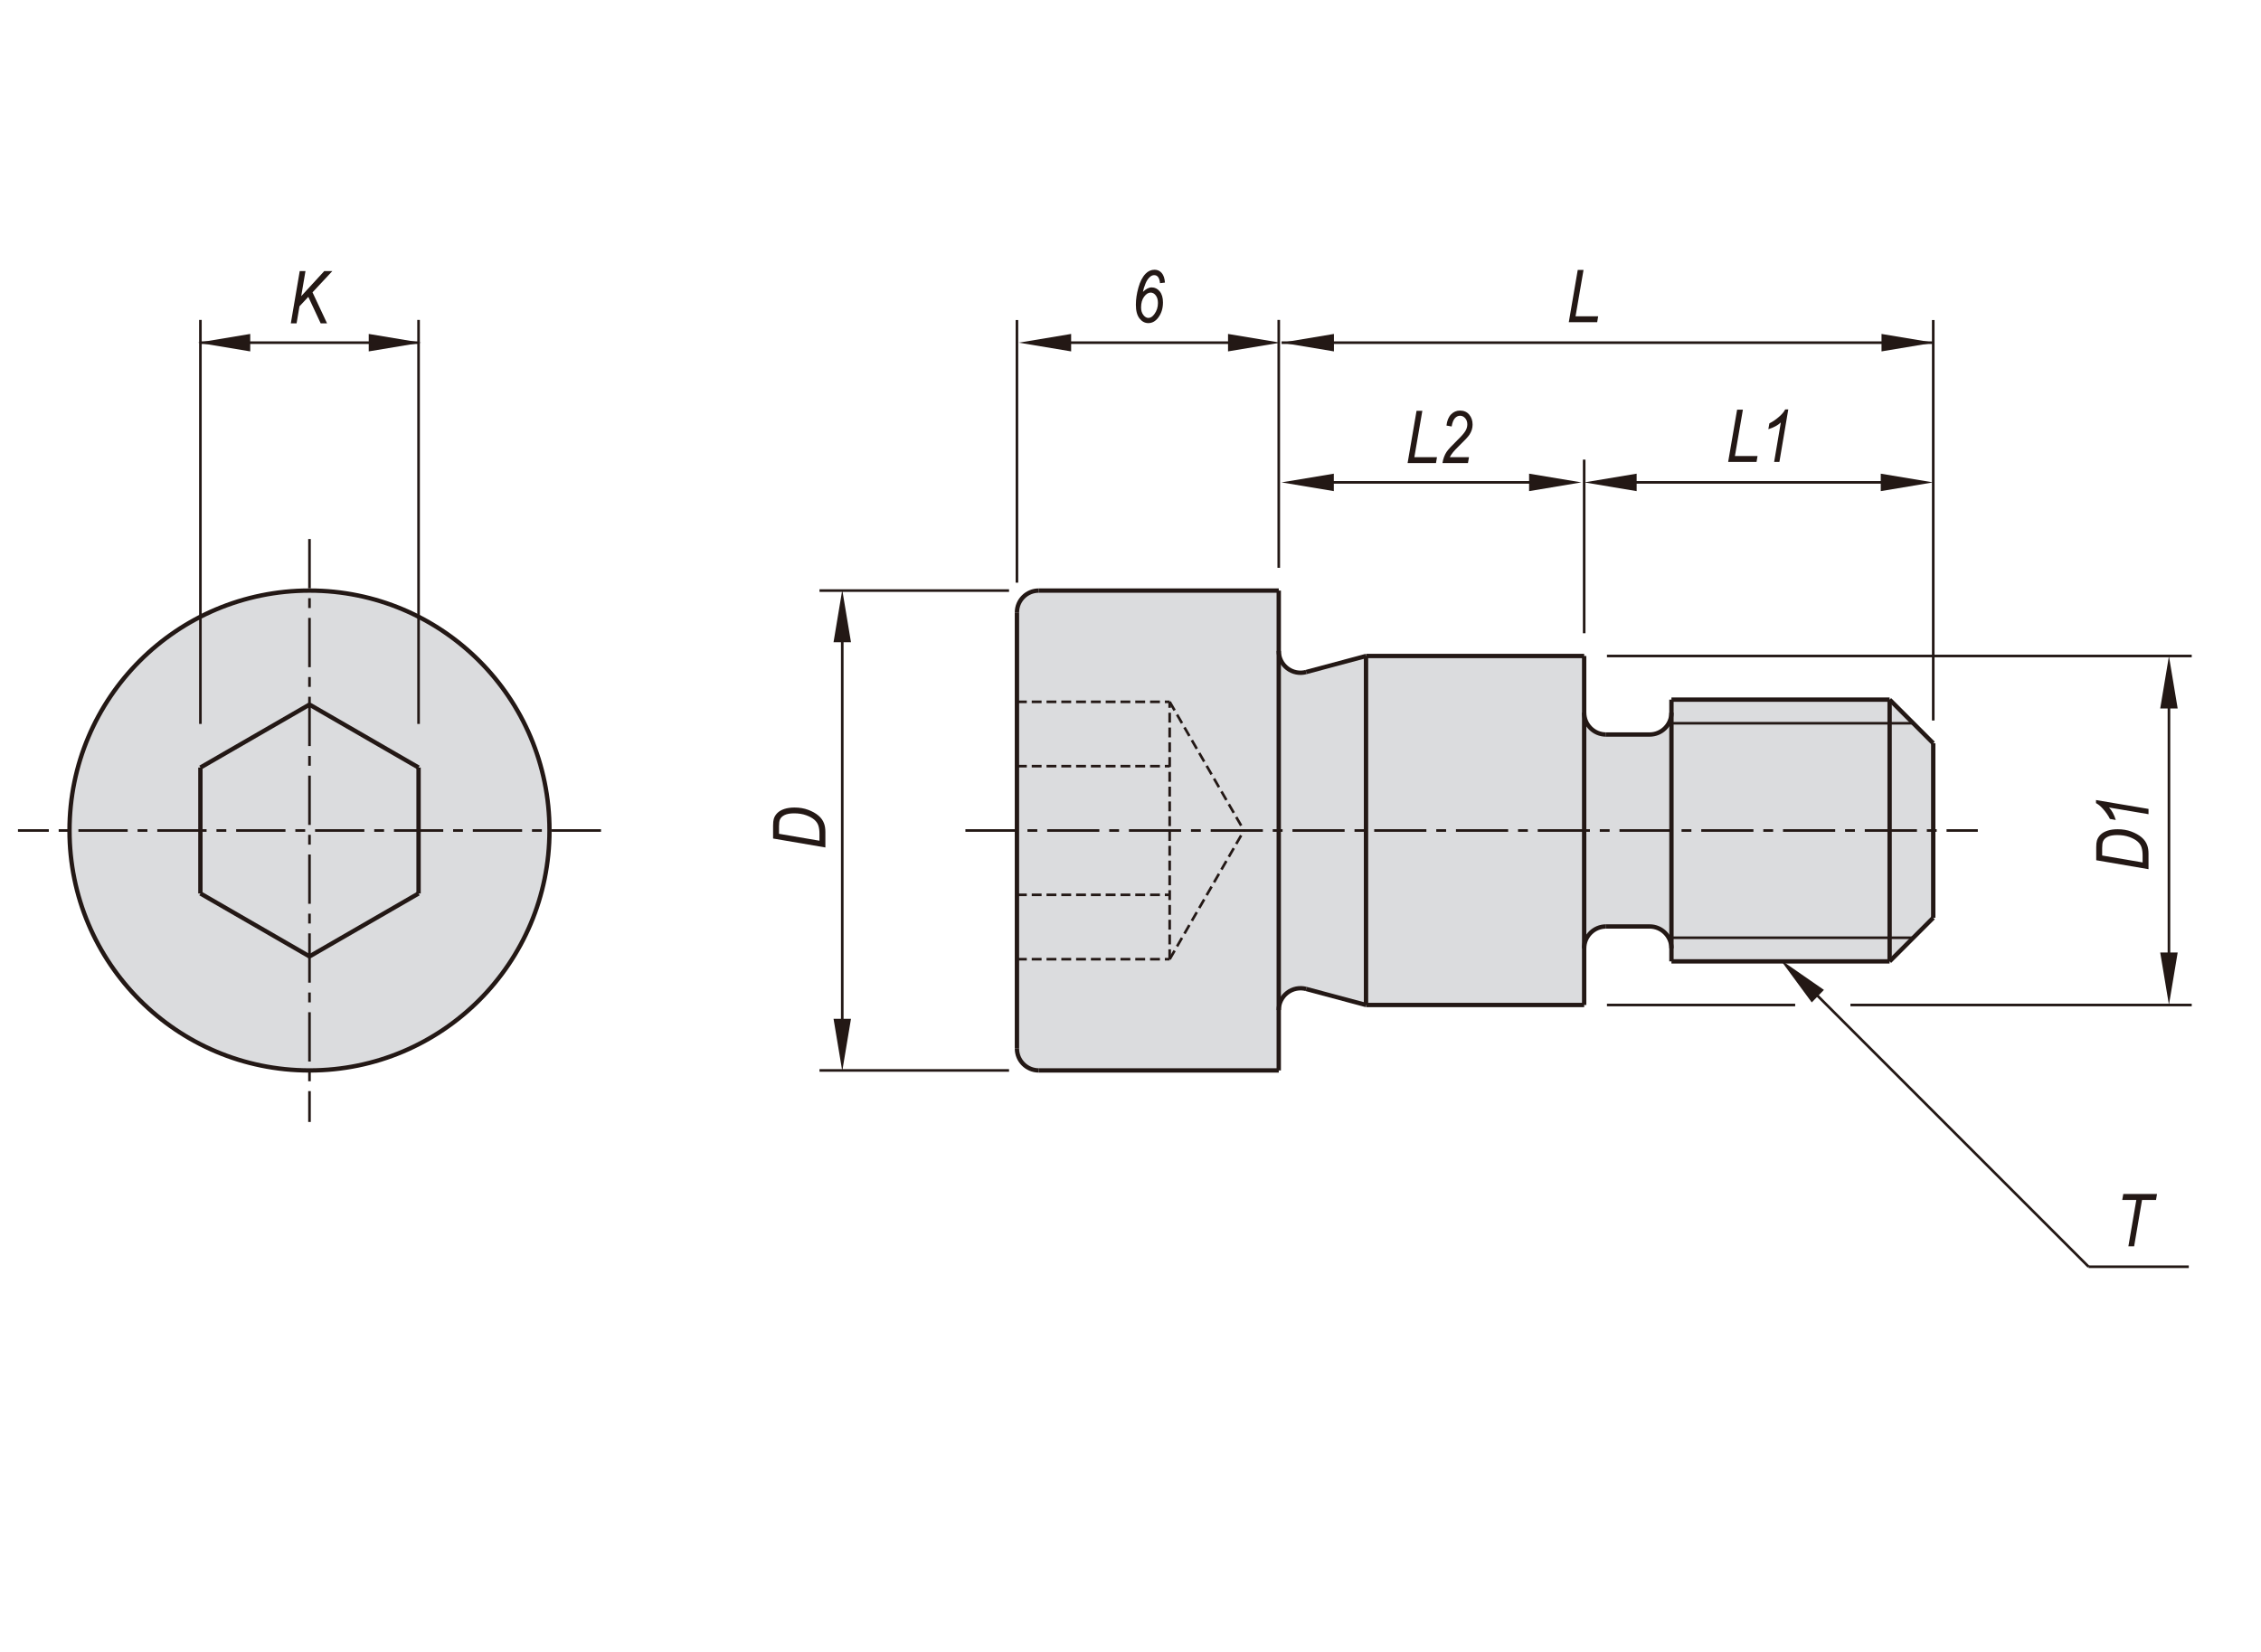 <?xml version="1.0" encoding="utf-8"?>
<!-- Generator: Adobe Illustrator 16.0.3, SVG Export Plug-In . SVG Version: 6.00 Build 0)  -->
<!DOCTYPE svg PUBLIC "-//W3C//DTD SVG 1.1//EN" "http://www.w3.org/Graphics/SVG/1.1/DTD/svg11.dtd">
<svg version="1.1" id="SW-02" xmlns="http://www.w3.org/2000/svg" xmlns:xlink="http://www.w3.org/1999/xlink" x="0px" y="0px"
	 width="650px" height="475px" viewBox="0 0 650 475" enable-background="new 0 0 650 475" xml:space="preserve">
<g>
	<path fill="#DBDCDE" d="M555.775,213.714l-12.541-12.536h-62.722v3.756c0,3.465-2.809,6.274-6.274,6.274h-12.541
		c-3.466,0-6.274-2.81-6.274-6.274v-16.306h-62.714l-17.199,4.606c-1.876,0.506-3.89,0.108-5.438-1.085
		c-1.547-1.184-2.45-3.024-2.45-4.974v-17.359h-68.992c-3.466,0-6.274,2.801-6.274,6.271v125.435c0,3.461,2.809,6.271,6.274,6.271
		h68.992v-17.364c0-1.943,0.903-3.794,2.45-4.973c1.549-1.189,3.563-1.587,5.438-1.086l17.199,4.607h62.714v-16.31
		c0-3.461,2.809-6.274,6.274-6.274h12.541c3.466,0,6.274,2.813,6.274,6.274v3.769h62.722l12.541-12.546V213.714z"/>
	<path fill="#DBDCDE" d="M19.982,238.804c0,38.1,30.888,68.989,68.988,68.989c38.104,0,68.994-30.89,68.994-68.989
		c0-38.105-30.89-68.987-68.994-68.987C50.87,169.817,19.982,200.699,19.982,238.804"/>
	
		<line fill="none" stroke="#231815" stroke-width="0.75" stroke-miterlimit="10" stroke-dasharray="2.835,1.417" x1="292.354" y1="201.804" x2="336.26" y2="201.804"/>
	
		<line fill="none" stroke="#231815" stroke-width="0.75" stroke-miterlimit="10" stroke-dasharray="2.835,1.417" x1="292.354" y1="275.81" x2="336.26" y2="275.81"/>
	
		<line fill="none" stroke="#231815" stroke-width="0.75" stroke-miterlimit="10" stroke-dasharray="2.835,1.417" x1="292.354" y1="220.3" x2="336.26" y2="220.3"/>
	
		<line fill="none" stroke="#231815" stroke-width="0.75" stroke-miterlimit="10" stroke-dasharray="2.835,1.417" x1="292.354" y1="257.305" x2="336.26" y2="257.305"/>
	
		<line fill="none" stroke="#231815" stroke-width="0.75" stroke-miterlimit="10" stroke-dasharray="15,2.835,2.835,2.835" x1="277.538" y1="238.804" x2="568.592" y2="238.804"/>
	
		<line fill="none" stroke="#231815" stroke-width="1.25" stroke-miterlimit="10" x1="367.621" y1="307.793" x2="298.629" y2="307.793"/>
	
		<line fill="none" stroke="#231815" stroke-width="1.25" stroke-miterlimit="10" x1="298.629" y1="169.817" x2="367.621" y2="169.817"/>
	<path fill="none" stroke="#231815" stroke-width="0.75" stroke-miterlimit="10" d="M292.354,163.542"/>
	
		<line fill="none" stroke="#231815" stroke-width="0.75" stroke-miterlimit="10" stroke-dasharray="14.173,2.835,2.835,2.835" x1="172.78" y1="238.804" x2="5.167" y2="238.804"/>
	<path fill="none" stroke="#231815" stroke-width="1.25" stroke-miterlimit="10" d="M157.965,238.804
		c0-38.105-30.89-68.987-68.992-68.987s-68.99,30.882-68.99,68.987c0,38.1,30.888,68.989,68.99,68.989
		S157.965,276.904,157.965,238.804z"/>
	
		<line fill="none" stroke="#231815" stroke-width="1.25" stroke-miterlimit="10" x1="120.33" y1="256.909" x2="88.973" y2="275.01"/>
	
		<line fill="none" stroke="#231815" stroke-width="1.25" stroke-miterlimit="10" x1="88.973" y1="202.592" x2="120.33" y2="220.699"/>
	<path fill="none" stroke="#231815" stroke-width="0.75" stroke-miterlimit="10" d="M57.614,208.158"/>
	
		<line fill="none" stroke="#231815" stroke-width="0.75" stroke-miterlimit="10" stroke-dasharray="14.173,2.835,2.835,2.835" x1="88.973" y1="154.994" x2="88.973" y2="322.609"/>
	
		<line fill="none" stroke="#231815" stroke-width="1.25" stroke-miterlimit="10" x1="57.614" y1="220.699" x2="88.971" y2="202.595"/>
	
		<line fill="none" stroke="#231815" stroke-width="1.25" stroke-miterlimit="10" x1="88.973" y1="275.01" x2="57.616" y2="256.909"/>
	
		<line fill="none" stroke="#231815" stroke-width="1.25" stroke-miterlimit="10" x1="57.614" y1="256.909" x2="57.614" y2="220.699"/>
	<path fill="none" stroke="#231815" stroke-width="0.75" stroke-miterlimit="10" d="M120.33,208.158"/>
	
		<line fill="none" stroke="#231815" stroke-width="1.25" stroke-miterlimit="10" x1="292.354" y1="301.522" x2="292.354" y2="176.083"/>
	
		<line fill="none" stroke="#231815" stroke-width="1.25" stroke-miterlimit="10" x1="120.33" y1="220.699" x2="120.33" y2="256.912"/>
	<path fill="none" stroke="#231815" stroke-width="0.75" stroke-miterlimit="10" d="M286.083,307.793"/>
	<path fill="none" stroke="#231815" stroke-width="1.25" stroke-miterlimit="10" d="M292.354,301.519
		c0,3.464,2.809,6.274,6.274,6.274"/>
	<path fill="none" stroke="#231815" stroke-width="0.75" stroke-miterlimit="10" d="M286.083,169.817"/>
	<path fill="none" stroke="#231815" stroke-width="1.25" stroke-miterlimit="10" d="M298.629,169.817
		c-3.466,0-6.274,2.801-6.274,6.267"/>
	<path fill="none" stroke="#231815" stroke-width="0.75" stroke-miterlimit="10" d="M555.775,201.173"/>
	<path fill="none" stroke="#231815" stroke-width="0.75" stroke-miterlimit="10" d="M467.972,188.625"/>
	<path fill="none" stroke="#231815" stroke-width="0.75" stroke-miterlimit="10" d="M467.972,288.978"/>
	
		<line fill="none" stroke="#231815" stroke-width="0.75" stroke-miterlimit="10" stroke-dasharray="2.835,1.417" x1="336.26" y1="275.81" x2="336.26" y2="201.804"/>
	
		<line fill="none" stroke="#231815" stroke-width="0.75" stroke-miterlimit="10" stroke-dasharray="2.835,1.417" x1="336.26" y1="201.804" x2="357.626" y2="238.804"/>
	
		<line fill="none" stroke="#231815" stroke-width="1.25" stroke-miterlimit="10" x1="367.621" y1="169.817" x2="367.621" y2="307.793"/>
	
		<line fill="none" stroke="#231815" stroke-width="1.25" stroke-miterlimit="10" x1="455.423" y1="188.625" x2="455.423" y2="288.978"/>
	
		<line fill="none" stroke="#231815" stroke-width="1.25" stroke-miterlimit="10" x1="392.709" y1="188.625" x2="392.709" y2="288.978"/>
	
		<line fill="none" stroke="#231815" stroke-width="1.25" stroke-miterlimit="10" x1="480.513" y1="201.173" x2="480.513" y2="276.437"/>
	
		<line fill="none" stroke="#231815" stroke-width="1.25" stroke-miterlimit="10" x1="543.234" y1="201.173" x2="555.775" y2="213.714"/>
	
		<line fill="none" stroke="#231815" stroke-width="1.25" stroke-miterlimit="10" x1="543.234" y1="201.173" x2="543.234" y2="276.437"/>
	<path fill="none" stroke="#231815" stroke-width="1.25" stroke-miterlimit="10" d="M474.238,211.208
		c3.466,0,6.274-2.805,6.274-6.271"/>
	<path fill="none" stroke="#231815" stroke-width="1.25" stroke-miterlimit="10" d="M455.423,204.934
		c0,3.465,2.809,6.274,6.274,6.274"/>
	<path fill="none" stroke="#231815" stroke-width="1.25" stroke-miterlimit="10" d="M480.513,272.668c0-3.458-2.809-6.27-6.274-6.27
		"/>
	
		<line fill="none" stroke="#231815" stroke-width="1.25" stroke-miterlimit="10" x1="455.423" y1="288.978" x2="392.709" y2="288.978"/>
	
		<line fill="none" stroke="#231815" stroke-width="0.75" stroke-miterlimit="10" stroke-dasharray="2.835,1.417" x1="336.26" y1="275.81" x2="357.626" y2="238.804"/>
	
		<line fill="none" stroke="#231815" stroke-width="1.25" stroke-miterlimit="10" x1="392.709" y1="288.978" x2="375.51" y2="284.371"/>
	<path fill="none" stroke="#231815" stroke-width="1.25" stroke-miterlimit="10" d="M375.51,284.371
		c-1.876-0.501-3.89-0.104-5.438,1.086c-1.547,1.188-2.45,3.029-2.45,4.973"/>
	
		<line fill="none" stroke="#231815" stroke-width="1.25" stroke-miterlimit="10" x1="461.697" y1="266.399" x2="474.238" y2="266.399"/>
	<path fill="none" stroke="#231815" stroke-width="1.25" stroke-miterlimit="10" d="M461.697,266.399
		c-3.466,0-6.274,2.812-6.274,6.27"/>
	
		<line fill="none" stroke="#231815" stroke-width="1.25" stroke-miterlimit="10" x1="461.697" y1="211.208" x2="474.238" y2="211.208"/>
	<path fill="none" stroke="#231815" stroke-width="0.75" stroke-miterlimit="10" d="M525.932,289.738"/>
	
		<line fill="none" stroke="#231815" stroke-width="1.25" stroke-miterlimit="10" x1="555.775" y1="213.714" x2="555.775" y2="263.891"/>
	
		<line fill="none" stroke="#231815" stroke-width="0.75" stroke-miterlimit="10" x1="550.027" y1="269.639" x2="480.513" y2="269.639"/>
	
		<line fill="none" stroke="#231815" stroke-width="1.25" stroke-miterlimit="10" x1="543.234" y1="276.437" x2="480.513" y2="276.437"/>
	
		<line fill="none" stroke="#231815" stroke-width="1.25" stroke-miterlimit="10" x1="555.775" y1="263.891" x2="543.234" y2="276.437"/>
	
		<line fill="none" stroke="#231815" stroke-width="0.75" stroke-miterlimit="10" x1="480.513" y1="207.967" x2="550.027" y2="207.967"/>
	<path fill="none" stroke="#231815" stroke-width="0.75" stroke-miterlimit="10" d="M455.423,176.083"/>
	<path fill="none" stroke="#231815" stroke-width="0.75" stroke-miterlimit="10" d="M367.621,157.268"/>
	
		<line fill="none" stroke="#231815" stroke-width="1.25" stroke-miterlimit="10" x1="392.709" y1="188.625" x2="455.423" y2="188.625"/>
	
		<line fill="none" stroke="#231815" stroke-width="1.25" stroke-miterlimit="10" x1="392.709" y1="188.625" x2="375.51" y2="193.231"/>
	<path fill="none" stroke="#231815" stroke-width="1.25" stroke-miterlimit="10" d="M367.621,187.181c0,1.944,0.903,3.78,2.45,4.969
		c1.549,1.193,3.563,1.591,5.438,1.081"/>
	
		<line fill="none" stroke="#231815" stroke-width="1.25" stroke-miterlimit="10" x1="480.513" y1="201.173" x2="543.234" y2="201.173"/>
</g>
<path fill="none" stroke="#231815" stroke-width="0.75" stroke-miterlimit="10" d="M292.354,163.542"/>
<path fill="none" stroke="#231815" stroke-width="0.75" stroke-miterlimit="10" d="M57.614,208.158"/>
<path fill="none" stroke="#231815" stroke-width="0.75" stroke-miterlimit="10" d="M120.33,208.158"/>
<path fill="none" stroke="#231815" stroke-width="0.75" stroke-miterlimit="10" d="M555.775,201.173"/>
<path fill="none" stroke="#231815" stroke-width="0.75" stroke-miterlimit="10" d="M455.423,176.083"/>
<path fill="none" stroke="#231815" stroke-width="0.75" stroke-miterlimit="10" d="M367.621,157.268"/>
<path fill="none" stroke="#231815" stroke-width="0.75" stroke-miterlimit="10" d="M467.972,188.625"/>
<path fill="none" stroke="#231815" stroke-width="0.75" stroke-miterlimit="10" d="M467.972,288.978"/>
<path fill="none" stroke="#231815" stroke-width="0.75" stroke-miterlimit="10" d="M525.932,289.738"/>
<path fill="none" stroke="#231815" stroke-width="0.75" stroke-miterlimit="10" d="M286.083,307.793"/>
<path fill="none" stroke="#231815" stroke-width="0.75" stroke-miterlimit="10" d="M286.083,169.817"/>
<polygon fill="#231815" points="106.007,96.021 106.007,101.041 121.058,98.531 "/>
<polygon fill="#231815" points="71.938,96.021 71.938,101.041 56.886,98.531 "/>
<polygon fill="#231815" points="307.934,96.021 307.934,101.041 292.881,98.531 "/>
<polygon fill="#231815" points="439.59,136.201 439.59,141.222 454.643,138.704 "/>
<polygon fill="#231815" points="383.452,136.201 383.452,141.222 368.401,138.704 "/>
<polygon fill="#231815" points="353.038,96.021 353.038,101.041 368.095,98.531 "/>
<polygon fill="#231815" points="383.487,96.021 383.487,101.041 368.437,98.531 "/>
<polygon fill="#231815" points="540.907,96.021 540.907,101.041 555.96,98.531 "/>
<line fill="none" stroke="#231815" stroke-width="0.75" stroke-miterlimit="10" x1="356.801" y1="98.531" x2="304.17" y2="98.531"/>
<line fill="none" stroke="#231815" stroke-width="0.75" stroke-miterlimit="10" x1="292.354" y1="167.542" x2="292.354" y2="92.024"/>
<line fill="none" stroke="#231815" stroke-width="0.75" stroke-miterlimit="10" x1="120.33" y1="98.531" x2="57.616" y2="98.531"/>
<line fill="none" stroke="#231815" stroke-width="0.75" stroke-miterlimit="10" x1="57.614" y1="208.158" x2="57.614" y2="91.99"/>
<line fill="none" stroke="#231815" stroke-width="0.75" stroke-miterlimit="10" x1="120.33" y1="208.158" x2="120.33" y2="91.99"/>
<line fill="none" stroke="#231815" stroke-width="0.75" stroke-miterlimit="10" x1="555.775" y1="207.173" x2="555.775" y2="92.024"/>
<line fill="none" stroke="#231815" stroke-width="0.75" stroke-miterlimit="10" x1="368.435" y1="98.531" x2="555.96" y2="98.531"/>
<line fill="none" stroke="#231815" stroke-width="0.75" stroke-miterlimit="10" x1="455.423" y1="182.083" x2="455.423" y2="132.162"/>
<line fill="none" stroke="#231815" stroke-width="0.75" stroke-miterlimit="10" x1="367.621" y1="163.268" x2="367.621" y2="91.99"/>
<line fill="none" stroke="#231815" stroke-width="0.75" stroke-miterlimit="10" x1="444.607" y1="138.703" x2="378.435" y2="138.703"/>
<g>
	<path fill="#231815" d="M328.573,83.934c0.431-0.431,0.856-0.754,1.276-0.969c0.421-0.216,0.836-0.323,1.246-0.323
		c0.916,0,1.685,0.381,2.307,1.144s0.934,1.82,0.934,3.173c0,1.75-0.472,3.23-1.415,4.44c-0.786,1.005-1.72,1.507-2.8,1.507
		c-0.99,0-1.835-0.446-2.532-1.338c-0.697-0.892-1.046-2.203-1.046-3.932c0-1.545,0.241-3.187,0.724-4.927
		c0.482-1.739,1.173-3.074,2.069-4.004c0.746-0.766,1.607-1.148,2.587-1.148c0.821,0,1.502,0.311,2.043,0.933
		c0.54,0.622,0.852,1.545,0.935,2.769l-1.416,0.164c-0.157-1.538-0.716-2.307-1.675-2.307c-0.417,0-0.808,0.157-1.171,0.472
		c-0.549,0.465-0.997,1.128-1.346,1.989C328.943,82.437,328.703,83.223,328.573,83.934z M328.04,88.419
		c0,0.867,0.219,1.583,0.656,2.15c0.438,0.566,0.923,0.85,1.456,0.85c0.615,0,1.192-0.375,1.732-1.126
		c0.67-0.915,1.006-1.969,1.006-3.164c0-0.915-0.209-1.643-0.626-2.186c-0.417-0.542-0.909-0.814-1.477-0.814
		c-0.67,0-1.296,0.395-1.876,1.183C328.33,86.1,328.04,87.135,328.04,88.419z"/>
</g>
<g>
	<path fill="#231815" d="M404.662,133.153l2.574-15.032h1.664l-2.293,13.33h6.504l-0.287,1.702H404.662z"/>
	<path fill="#231815" d="M414.681,133.153c0.218-1.285,0.615-2.358,1.189-3.22c0.43-0.649,1.502-1.812,3.215-3.486
		c1.044-1.012,1.762-1.833,2.154-2.466c0.392-0.632,0.588-1.284,0.588-1.954c0-0.718-0.206-1.311-0.619-1.779
		c-0.412-0.468-0.898-0.703-1.458-0.703c-0.572,0-1.074,0.243-1.504,0.728s-0.736,1.271-0.921,2.358l-1.486-0.267
		c0.15-1.381,0.583-2.444,1.297-3.189c0.715-0.745,1.577-1.118,2.59-1.118c1.113,0,1.995,0.386,2.645,1.158s0.975,1.729,0.975,2.869
		c0,1.018-0.299,1.985-0.896,2.9c-0.369,0.578-1.415,1.7-3.138,3.368c-1.289,1.244-2.125,2.276-2.508,3.097h5.507l-0.298,1.702
		H414.681z"/>
</g>
<polygon fill="#231815" points="540.688,136.201 540.688,141.222 555.74,138.704 "/>
<polygon fill="#231815" points="470.51,136.201 470.51,141.222 455.458,138.704 "/>
<line fill="none" stroke="#231815" stroke-width="0.75" stroke-miterlimit="10" x1="546.96" y1="138.703" x2="464.238" y2="138.703"/>
<g>
	<path fill="#231815" d="M496.815,132.829l2.574-15.032h1.664l-2.293,13.33h6.504l-0.287,1.702H496.815z"/>
	<path fill="#231815" d="M510.033,132.829l1.926-11.351c-0.844,0.807-2.039,1.453-3.588,1.938l0.299-1.682
		c0.98-0.479,1.961-1.159,2.941-2.041c0.747-0.663,1.282-1.316,1.604-1.958h0.886l-2.551,15.094H510.033z"/>
</g>
<g>
</g>
<g>
	<path fill="#231815" d="M451,92.649l2.574-15.032h1.664l-2.293,13.33h6.504l-0.287,1.702H451z"/>
</g>
<g>
	<path fill="#231815" d="M83.605,92.983l2.561-15.032h1.654l-1.228,7.21l6.625-7.21h2.323l-5.696,6.109l4.179,8.923h-1.833
		l-3.559-7.623l-2.537,2.72l-0.835,4.902H83.605z"/>
</g>
<polygon fill="#231815" points="621.025,203.718 626.045,203.718 623.537,188.66 "/>
<polygon fill="#231815" points="621.025,273.89 626.045,273.89 623.537,288.943 "/>
<line fill="none" stroke="#231815" stroke-width="0.75" stroke-miterlimit="10" x1="461.972" y1="188.625" x2="630.086" y2="188.625"/>
<line fill="none" stroke="#231815" stroke-width="0.75" stroke-miterlimit="10" x1="461.972" y1="288.978" x2="516.086" y2="288.978"/>
<line fill="none" stroke="#231815" stroke-width="0.75" stroke-miterlimit="10" x1="600.434" y1="364.24" x2="629.24" y2="364.24"/>
<line fill="none" stroke="#231815" stroke-width="0.75" stroke-miterlimit="10" x1="522.17" y1="285.976" x2="600.434" y2="364.24"/>
<line fill="none" stroke="#231815" stroke-width="0.75" stroke-miterlimit="10" x1="623.537" y1="198.448" x2="623.537" y2="280.163"/>
<g>
	<path fill="#231815" d="M617.664,249.927l-15.032-2.574v-3.718c0-0.833,0.065-1.468,0.194-1.905
		c0.186-0.642,0.53-1.214,1.036-1.716c0.506-0.501,1.179-0.889,2.021-1.162c0.84-0.273,1.808-0.409,2.901-0.409
		c1.456,0,2.777,0.224,3.963,0.671c1.187,0.447,2.166,1,2.938,1.659s1.313,1.43,1.619,2.311c0.24,0.669,0.359,1.472,0.359,2.407
		V249.927z M615.962,247.981v-1.954c0-0.913-0.098-1.689-0.292-2.327c-0.195-0.638-0.575-1.209-1.14-1.714s-1.356-0.942-2.376-1.314
		s-2.179-0.558-3.479-0.558c-1.143,0-2.051,0.162-2.725,0.485c-0.674,0.324-1.127,0.765-1.359,1.323
		c-0.171,0.402-0.257,1.032-0.257,1.892v2.177L615.962,247.981z"/>
	<path fill="#231815" d="M617.664,234.115l-11.352-1.926c0.808,0.844,1.453,2.039,1.938,3.588l-1.682-0.299
		c-0.479-0.98-1.159-1.961-2.04-2.941c-0.663-0.747-1.316-1.282-1.959-1.604v-0.886l15.094,2.551V234.115z"/>
</g>
<g>
</g>
<g>
	<path fill="#231815" d="M611.876,358.361l2.281-13.33h-4.045l0.298-1.702h9.695l-0.287,1.702h-4.018l-2.271,13.33H611.876z"/>
</g>
<polygon fill="#231815" points="239.628,292.944 244.645,292.944 242.135,307.996 "/>
<polygon fill="#231815" points="239.628,184.661 244.645,184.661 242.135,169.615 "/>
<line fill="none" stroke="#231815" stroke-width="0.75" stroke-miterlimit="10" x1="242.135" y1="174.625" x2="242.135" y2="302.978"/>
<line fill="none" stroke="#231815" stroke-width="0.75" stroke-miterlimit="10" x1="290.083" y1="307.793" x2="235.594" y2="307.793"/>
<line fill="none" stroke="#231815" stroke-width="0.75" stroke-miterlimit="10" x1="290.083" y1="169.817" x2="235.594" y2="169.817"/>
<g>
	<path fill="#231815" d="M237.282,243.683l-15.032-2.574v-3.718c0-0.833,0.065-1.468,0.195-1.905
		c0.185-0.642,0.53-1.214,1.036-1.716c0.506-0.501,1.179-0.889,2.02-1.162s1.808-0.409,2.902-0.409c1.456,0,2.777,0.224,3.963,0.671
		c1.187,0.447,2.166,1,2.938,1.659s1.313,1.43,1.62,2.311c0.239,0.669,0.359,1.472,0.359,2.407V243.683z M235.58,241.737v-1.954
		c0-0.913-0.098-1.689-0.292-2.327s-0.575-1.209-1.139-1.714s-1.356-0.942-2.376-1.314c-1.019-0.372-2.179-0.558-3.479-0.558
		c-1.143,0-2.051,0.162-2.725,0.485c-0.674,0.324-1.127,0.765-1.36,1.323c-0.171,0.402-0.256,1.032-0.256,1.892v2.177
		L235.58,241.737z"/>
</g>
<polygon fill="#231815" points="520.852,288.236 524.351,284.636 511.805,275.938 "/>
<line fill="none" stroke="#231815" stroke-width="0.75" stroke-miterlimit="10" x1="531.972" y1="288.978" x2="630.086" y2="288.978"/>
</svg>

